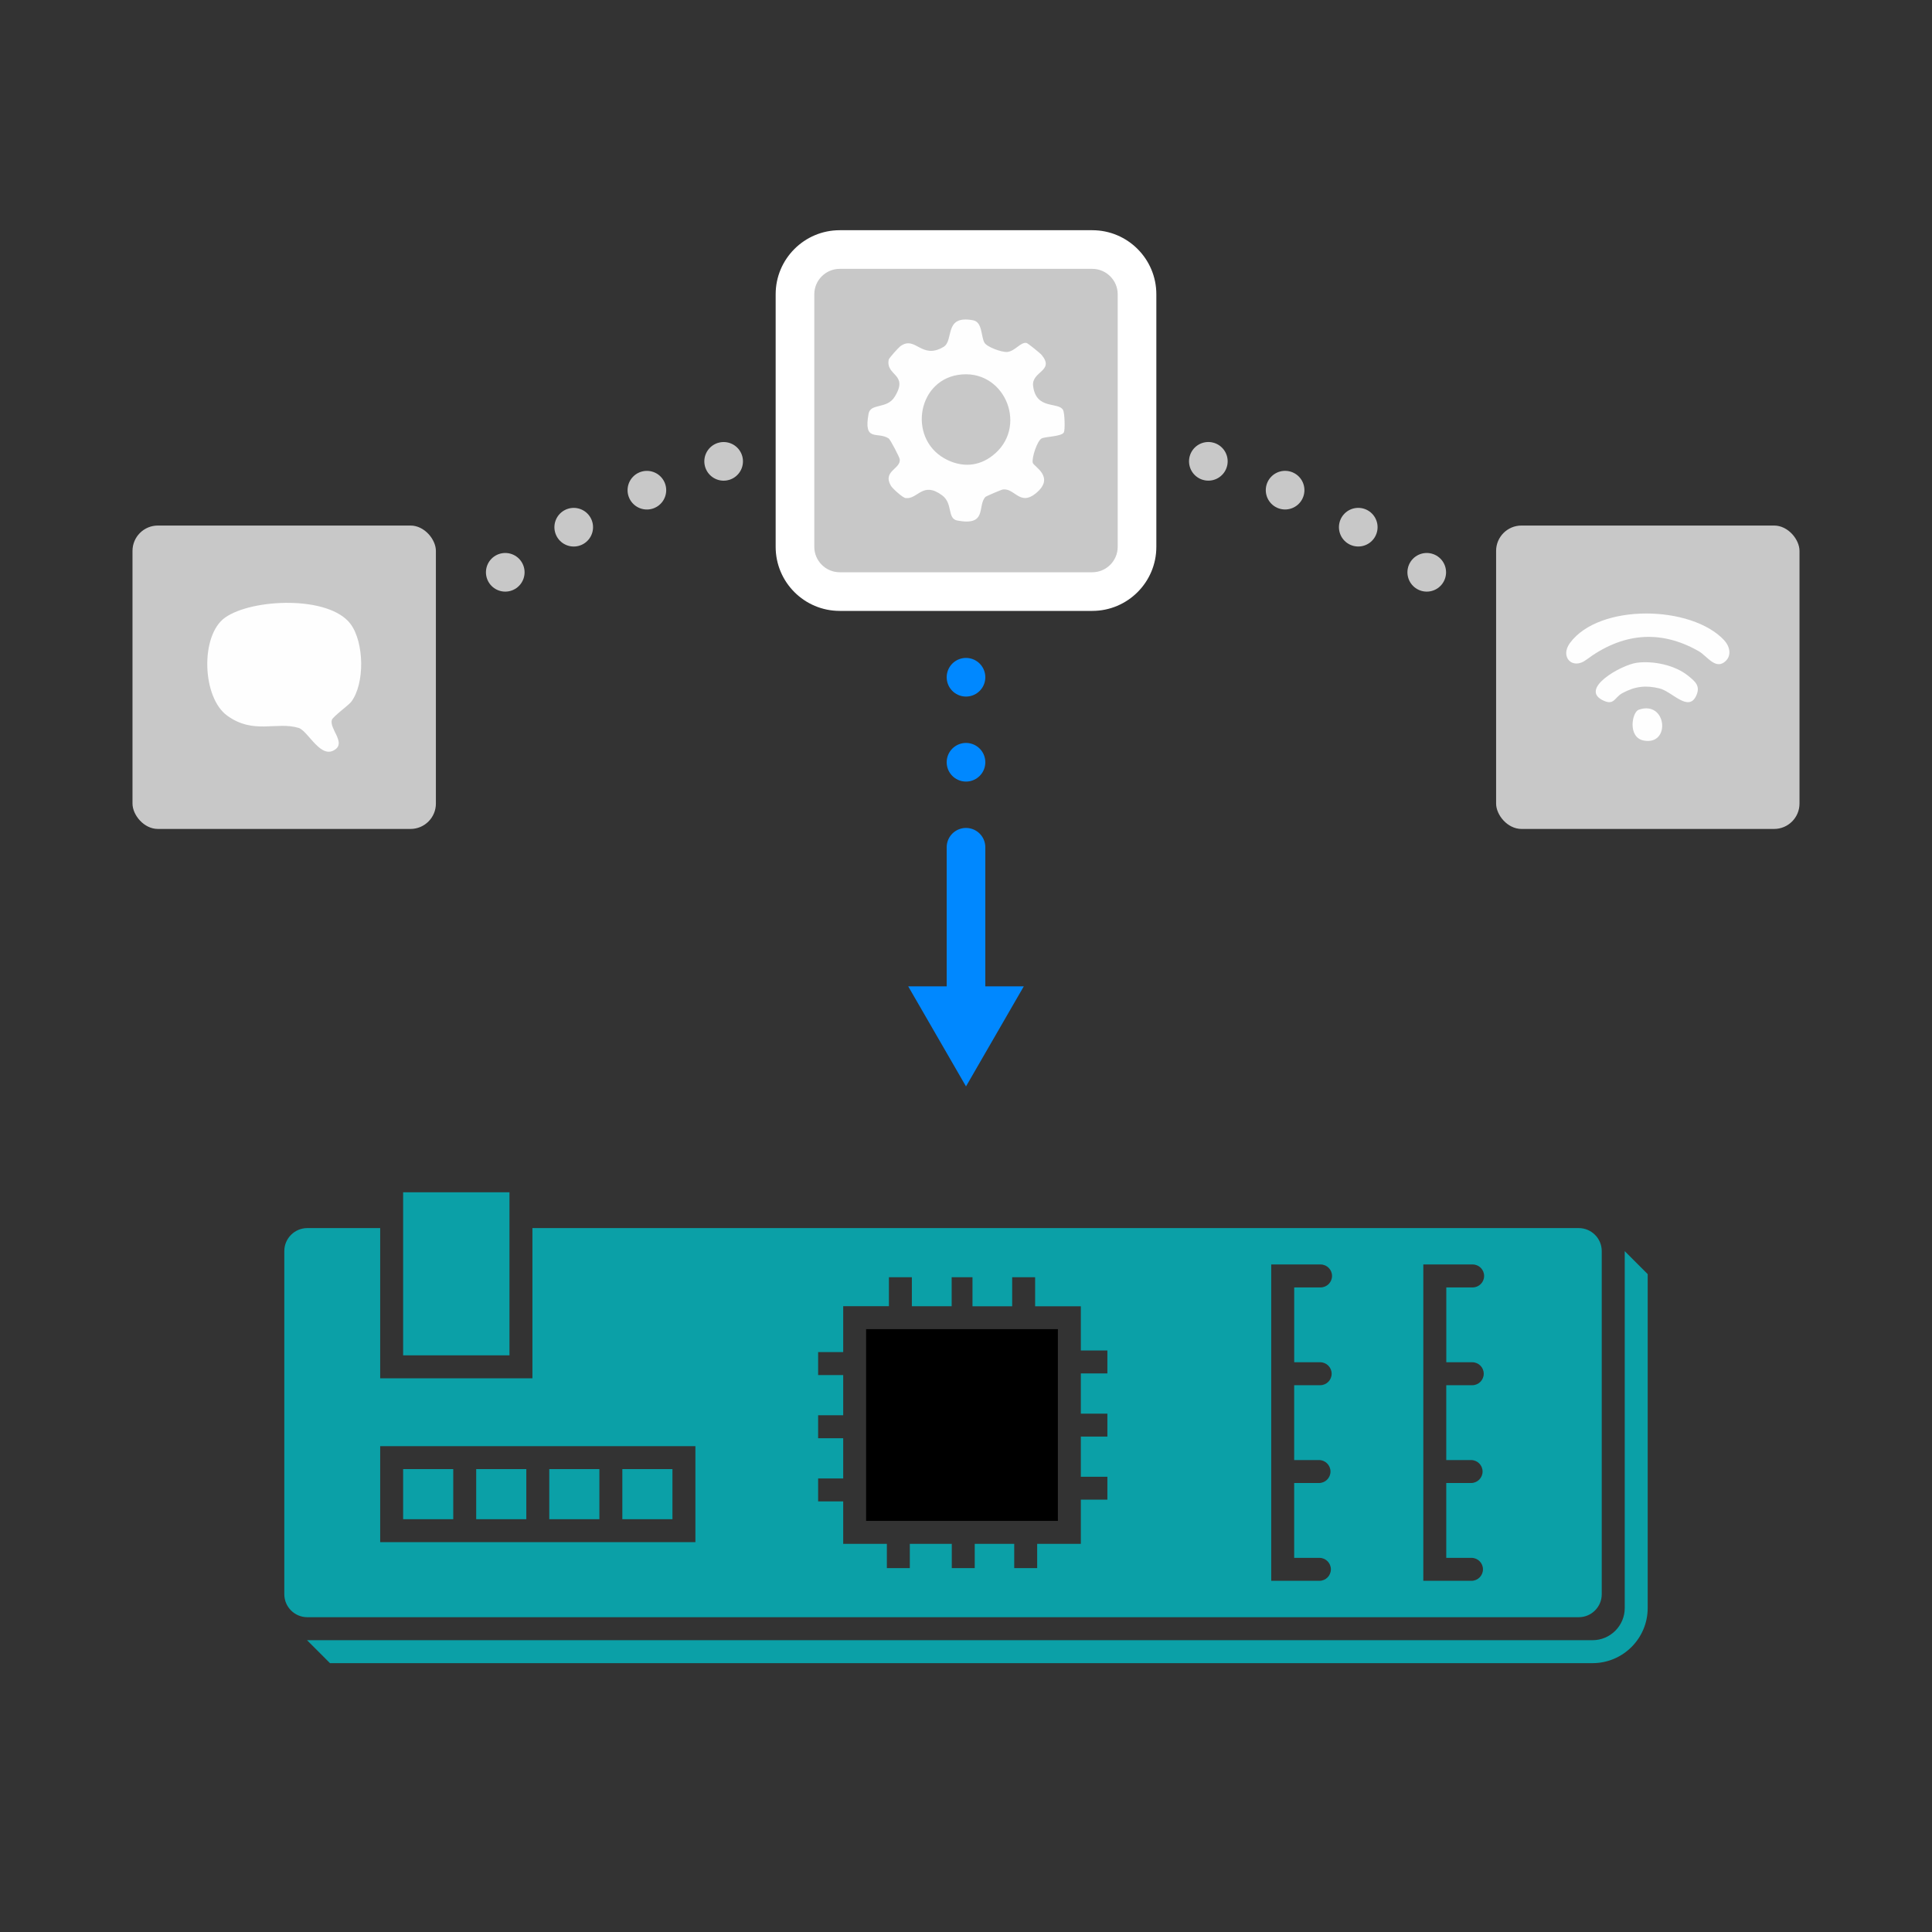 <?xml version="1.0" encoding="UTF-8"?>
<svg xmlns="http://www.w3.org/2000/svg" id="Layer_1" data-name="Layer 1" viewBox="0 0 500 500">
  <rect x="0" y="0" width="500" height="500" fill="#333333" stroke="none"/>
  <path d="M288.77,63.69l-9.6,1.05c-15.4-1.33-31.1.18-46.57-.46-.72-.03-2.16.44-2.03-.58h58.21Z" style="fill: #fefefe;"></path>
  <g>
    <path d="M420.48,323.8l5.94,5.94v86.42c0,7.86-6.4,14.26-14.26,14.26H85.4s-5.94-5.94-5.94-5.94h332.7c4.58,0,8.32-3.74,8.32-8.32v-92.36Z" style="fill: #0ba0a7;"></path>
    <rect x="123.24" y="380.2" width="12.97" height="12.97" style="fill: #0ba0a7;"></rect>
    <polygon points="117.3 380.2 104.33 380.2 104.33 393.17 117.3 393.17 117.3 386.68 117.3 380.2" style="fill: #0ba0a7;"></polygon>
    <polygon points="142.15 380.2 142.15 386.68 142.15 393.17 155.12 393.17 155.12 380.2 142.15 380.2" style="fill: #0ba0a7;"></polygon>
    <polygon points="161.06 386.68 161.06 393.17 174.03 393.17 174.03 380.2 161.06 380.2 161.06 386.68" style="fill: #0ba0a7;"></polygon>
    <path d="M414.53,323.77c0-3.27-2.67-5.94-5.94-5.94H137.79s0,38.88,0,38.88h-39.4s0-38.88,0-38.88h-18.87c-3.27,0-5.94,2.68-5.94,5.94v88.82c0,3.27,2.67,5.94,5.94,5.94h329.07c3.27,0,5.94-2.67,5.94-5.94v-88.82ZM179.97,399.11h-24.85s-18.91,0-18.91,0h-37.82s0-24.85,0-24.85h24.85s0,0,0,0h37.82s18.91,0,18.91,0v24.85ZM286.59,382.17v5.94s-6.87,0-6.87,0v11.44s-11.3,0-11.3,0v6.27s-5.94,0-5.94,0v-6.27s-10.22,0-10.22,0v6.27s-5.94,0-5.94,0v-6.27s-10.86,0-10.86,0v6.27s-5.94,0-5.94,0v-6.27h-11.3s0-10.99,0-10.99h-6.49v-5.94s6.49,0,6.49,0v-10.41h-6.49v-5.94s6.49,0,6.49,0v-10.41s-6.49,0-6.49,0v-5.94s6.49,0,6.49,0v-11.88s11.83,0,11.83,0v-7.5s5.94,0,5.94,0v7.51h10.3v-7.5s5.39,0,5.39,0v7.51s10.27,0,10.27,0v-7.51s5.94,0,5.94,0v7.51s11.83,0,11.83,0v11.44s6.87,0,6.87,0v5.94s-6.87,0-6.87,0v10.41h6.87v5.94s-6.87,0-6.87,0v10.4s6.87,0,6.87,0ZM341.66,352.55c1.64,0,2.97,1.33,2.97,2.97,0,1.64-1.33,2.97-2.97,2.97h-6.73s0,19.37,0,19.37h6.43c1.64,0,2.97,1.33,2.97,2.97,0,1.64-1.33,2.97-2.97,2.97h-6.43s0,19.37,0,19.37h6.53c1.64,0,2.97,1.33,2.97,2.97,0,1.64-1.33,2.97-2.97,2.97h-12.47s0-31.25,0-31.25v-50.62s12.77,0,12.77,0c1.64,0,2.97,1.33,2.97,2.97,0,1.64-1.33,2.97-2.97,2.97h-6.82s0,19.37,0,19.37h6.73ZM381.02,352.55c1.64,0,2.97,1.33,2.97,2.97,0,1.64-1.33,2.97-2.97,2.97h-6.73s0,19.37,0,19.37h6.43c1.64,0,2.97,1.33,2.97,2.97,0,1.64-1.33,2.97-2.97,2.97h-6.43s0,19.37,0,19.37h6.53c1.64,0,2.97,1.33,2.97,2.97,0,1.64-1.33,2.97-2.97,2.97h-12.47s0-31.25,0-31.25v-50.62s12.77,0,12.77,0c1.64,0,2.97,1.33,2.97,2.97,0,1.64-1.33,2.97-2.97,2.97h-6.82s0,19.37,0,19.37h6.73Z" style="fill: #0ba0a7;"></path>
    <rect x="104.33" y="308.56" width="27.52" height="42.2" style="fill: #0ba0a7;"></rect>
    <rect x="224.15" y="343.98" width="49.63" height="49.63"></rect>
  </g>
  <rect x="34.29" y="136.01" width="78.52" height="78.52" rx="6.57" ry="6.57" style="fill: #c8c8c8;"></rect>
  <rect x="387.19" y="136.01" width="78.52" height="78.52" rx="6.57" ry="6.57" style="fill: #c8c8c8;"></rect>
  <g>
    <line x1="250" y1="259.63" x2="250" y2="219.47" style="fill: none; stroke: #08f; stroke-miterlimit: 10; stroke-width: 10px;"></line>
    <polygon points="264.96 255.26 250 281.16 235.04 255.26 264.96 255.26" style="fill: #08f;"></polygon>
  </g>
  <g>
    <line x1="130.76" y1="148.11" x2="130.76" y2="148.11" style="fill: none; stroke: #c8c8c8; stroke-linecap: round; stroke-miterlimit: 10; stroke-width: 10px;"></line>
    <path d="M148.48,136.44c29.02-16.79,63.94-26.59,101.52-26.59,41.56,0,79.88,11.98,110.55,32.16" style="fill: none; stroke: #c8c8c8; stroke-dasharray: 0 21.23; stroke-linecap: round; stroke-miterlimit: 10; stroke-width: 10px;"></path>
    <line x1="369.24" y1="148.11" x2="369.24" y2="148.11" style="fill: none; stroke: #c8c8c8; stroke-linecap: round; stroke-miterlimit: 10; stroke-width: 10px;"></line>
  </g>
  <g>
    <rect x="205.74" y="64.58" width="88.52" height="88.52" rx="11.57" ry="11.57" style="fill: #c8c8c8;"></rect>
    <path d="M282.69,69.58c3.61,0,6.57,2.96,6.57,6.57v65.38c0,3.61-2.96,6.57-6.57,6.57h-65.38c-3.61,0-6.57-2.96-6.57-6.57v-65.38c0-3.61,2.96-6.57,6.57-6.57h65.38M282.69,59.58h-65.38c-9.14,0-16.57,7.43-16.57,16.57v65.38c0,9.14,7.43,16.57,16.57,16.57h65.38c9.14,0,16.57-7.43,16.57-16.57v-65.38c0-9.14-7.43-16.57-16.57-16.57h0Z" style="fill: #fff;"></path>
  </g>
  <line x1="250" y1="175.27" x2="250" y2="233.68" style="fill: none; stroke: #08f; stroke-dasharray: 0 22; stroke-linecap: round; stroke-miterlimit: 10; stroke-width: 10px;"></line>
  <g>
    <path d="M446.25,165.75c1.53,1.66,1.99,4.17-.04,5.65-2.4,1.76-4.56-1.71-6.55-2.85-10.24-5.86-20.09-4.57-29.16,2.22-3.57,2.67-6.85-.76-4.2-4.36,7.58-10.31,31.49-9.83,39.96-.67Z" style="fill: #fefefe;"></path>
    <path d="M423.61,171.52c4.29-.56,9.84.6,13.24,3.34,1.82,1.47,3.26,2.61,2.18,5.08-1.99,4.56-6.24-.96-9.56-1.78-3.58-.88-6.41-.52-9.62,1.23-1.98,1.08-2.07,3.11-4.66,2.02-6.98-2.96,4.41-9.37,8.43-9.89Z" style="fill: #fefefe;"></path>
    <path d="M424.12,183.67c7.31-2.52,8.34,9.41,1.22,7.97-4.13-.84-3.01-7.35-1.22-7.97Z" style="fill: #fefefe;"></path>
  </g>
  <path d="M275.32,111.92c-.65,1.07-4.72,1.05-5.73,1.54-1.15.57-2.59,4.95-2.32,6.29.19.98,6.04,3.71.72,7.99-4.04,3.25-5.42-1.45-8.43-1.07-.36.04-4.32,1.73-4.52,1.93-2.19,2.26.61,7.6-7.27,6.12-2.73-.51-1.07-4.39-3.95-6.53-5.03-3.73-6.24,1.04-9.42.72-.8-.08-3.45-2.53-3.83-3.19-2.26-3.84,2.63-4.37,2.28-6.88-.08-.56-2.43-5.07-2.85-5.36-2.84-1.91-6.6,1.09-5.21-6.43.51-2.75,4.74-1.14,6.73-4.33,3.78-6.04-2.34-5.36-1.52-9.64.09-.45,2.57-3.15,2.97-3.45,3.98-2.94,5.45,3.57,11.21.15,2.8-1.66-.04-8.35,7.67-6.89,2.44.46,2,4.2,2.93,5.8.64,1.12,4.43,2.48,5.8,2.4,2.1-.12,3.6-2.71,5.12-2.32.36.1,3.52,2.64,3.91,3.12,3.4,4.19-2.7,4.18-2.24,8,.77,6.31,6.64,4,7.77,6.26.4.8.54,5.15.18,5.73ZM247.9,97.03c-10.83,1.74-12.98,17.22-2.57,22.08,4.38,2.04,8.72,1.4,12.32-1.85,8.37-7.57,2.01-22.12-9.75-20.23Z" style="fill: #fefefe;"></path>
  <path d="M90.87,181.66c-.64.84-4.74,3.81-4.99,4.66-.65,2.19,3.34,5.58,1.1,7.46-3.84,3.22-7.19-4.66-9.73-5.41-5.74-1.7-11.55,1.78-18.41-3.13-6.58-4.69-7.07-20.84-.58-25.42,6.96-4.92,26.93-5.77,32.47,1.68,3.52,4.74,3.74,15.44.14,20.16Z" style="fill: #fefefe;"></path>
</svg>
